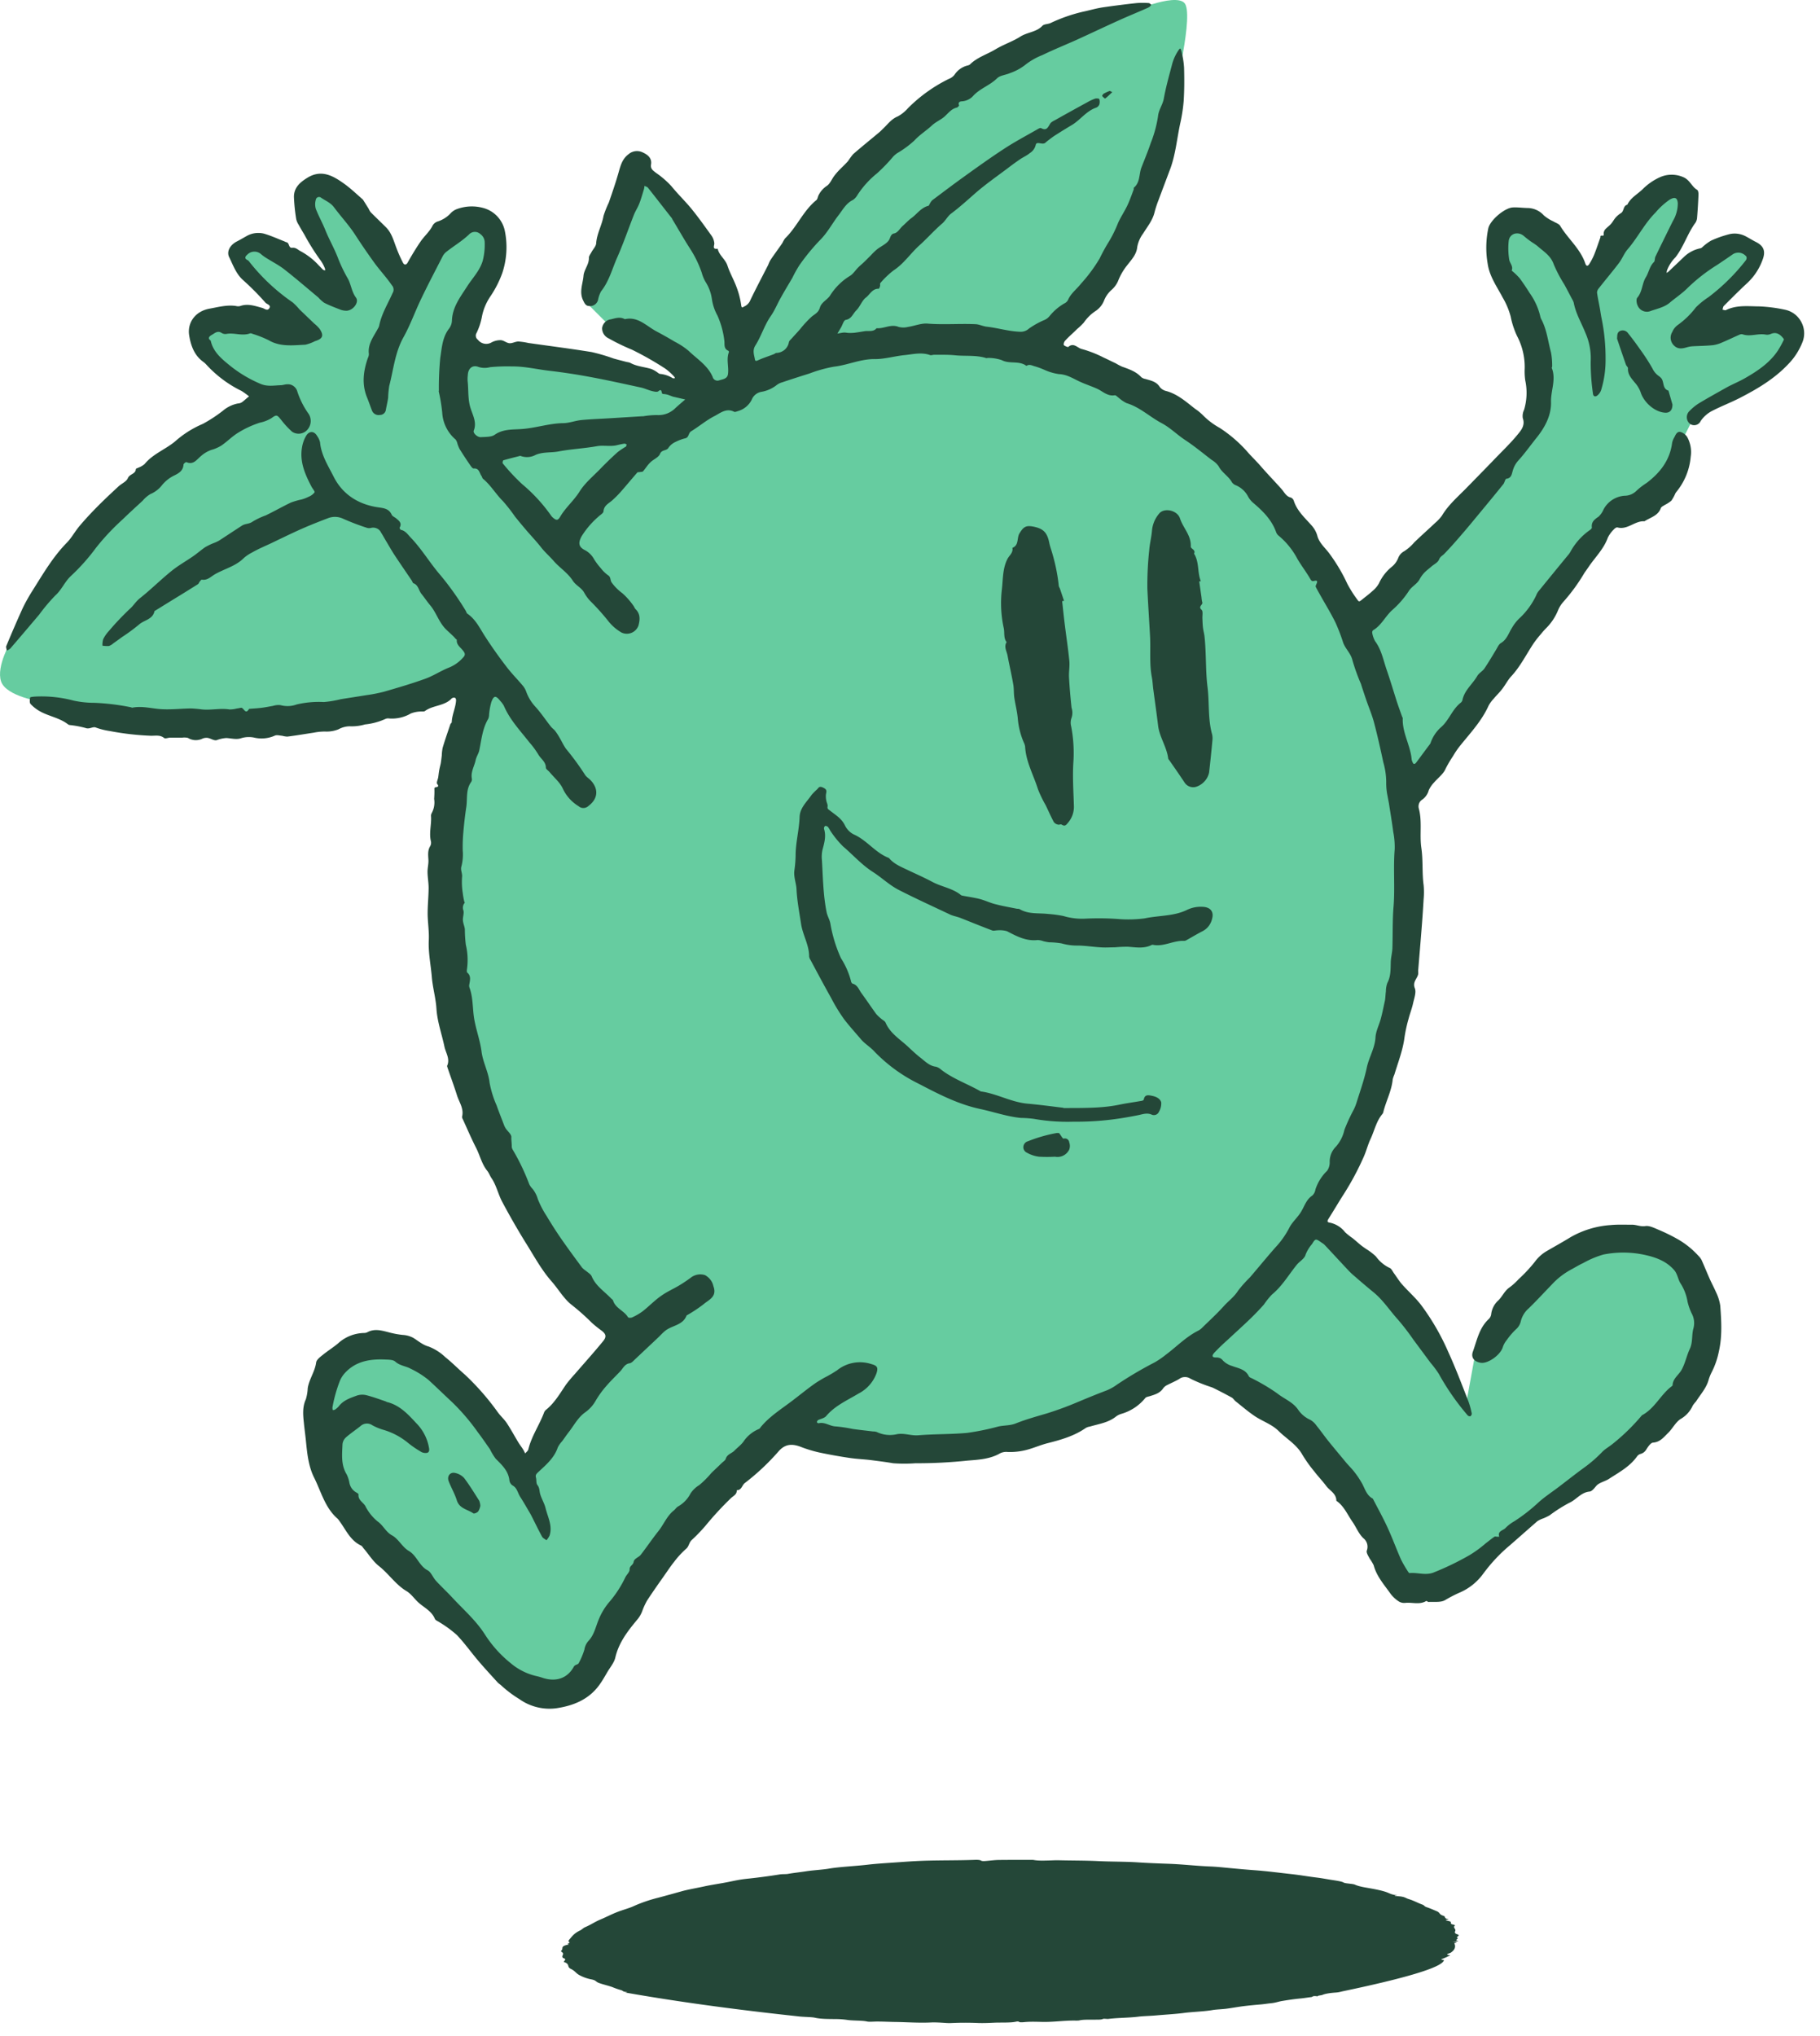 <svg xmlns="http://www.w3.org/2000/svg" width="93" height="104" fill="none"><path fill="#66CCA0" d="m56.348 19.171-5.995-1.824h3.388l3.128-3.388 3.127-9.122s1.043-4.17.521-4.691c-.52-.521-2.866.521-2.866.521l-2.867.782-6.516 3.388-8.079 8.34-2.085 3.649-.782-1.303-2.867-5.473-2.085-1.043-2.345 6.516 1.303 1.303 5.212 3.388-7.558-1.824-5.473-.782 1.825-5.213-.782-1.303-1.825.521-1.824 2.346-1.303-1.043-2.085-2.866-1.564-.261-.521.782 1.824 3.388-.521.521-3.649-2.085-.782.521 2.607 3.389h-4.692L11 18.39l2.606 1.824-8.86 6.776-4.17 5.734s-.782 1.303-.522 2.085c.26.781 2.085 1.042 2.085 1.042L11 36.894l10.165-1.043 3.388-1.042-1.043 4.43-.782 9.643 2.346 8.6L28.2 64.26l3.65 4.17-5.213 6.516-3.128-4.17-3.91-2.085-2.605.52-.782 2.346.782 4.431 4.43 4.691 5.734 5.734h2.606l1.303-3.388 4.691-5.734 4.17-4.43 8.08 1.303 8.079-2.085 4.691-2.867 4.43 2.867 3.65 3.388 1.824 4.17 1.824 1.564 2.346-1.304 9.382-6.776 2.867-4.691-.26-3.649-3.128-1.303-3.91.521-4.43 5.213-.521 2.867-3.388-5.995-4.43-3.909 1.042-2.085 2.866-7.297.782-5.213v-6.776l7.037-9.643 3.649-4.691 2.606-1.564 1.042-2.606.522-1.043 4.952-3.388v-1.303H87.1l1.564-1.824 1.042-1.564-.521-.782-1.824.782-2.346 1.564-.521-.782 1.824-3.388-.782-1.043-2.085 1.564-2.085 3.127h-.782l-.781-1.824-1.825-.782h-1.303v1.564l1.043 2.346 1.042 3.648-.782 3.128-4.691 5.473-3.127 3.388h-1.303l-1.304-2.085-3.648-4.17L61.82 22.3l-5.473-3.128z"/><path fill="#244738" d="M22.426 19.948a15.81 15.81 0 0 1 .071-1.668c.08-.506.106-1.042.44-1.48a.733.733 0 0 0 .156-.412c.021-.698.424-1.206.778-1.758.273-.428.642-.794.794-1.303.08-.31.115-.632.102-.955a.52.52 0 0 0-.22-.412.407.407 0 0 0-.459-.072.468.468 0 0 0-.133.1c-.357.34-.788.589-1.17.896a.703.703 0 0 0-.176.23c-.37.722-.748 1.438-1.098 2.173-.31.645-.549 1.328-.9 1.954-.43.778-.505 1.644-.722 2.478-.03.198-.05.403-.056.605-.028.204-.08.409-.114.604a.305.305 0 0 1-.304.27.365.365 0 0 1-.4-.205c-.09-.232-.171-.47-.264-.7-.273-.676-.183-1.34.046-2.004a.466.466 0 0 0 .053-.204c-.068-.509.239-.884.456-1.29a.581.581 0 0 0 .071-.162c.118-.598.444-1.116.686-1.665a.319.319 0 0 0 .046-.205.323.323 0 0 0-.087-.192c-.279-.41-.617-.763-.905-1.163a33.22 33.22 0 0 1-.962-1.405c-.306-.477-.731-.936-1.085-1.41-.174-.237-.434-.336-.66-.49a.165.165 0 0 0-.168-.028.168.168 0 0 0-.105.133.825.825 0 0 0 0 .458c.142.37.335.71.483 1.077.205.514.487.986.68 1.516.136.335.294.664.477.977.168.31.19.67.413.968.176.241-.15.666-.49.67a.893.893 0 0 1-.348-.072c-.27-.105-.54-.205-.797-.341a1.952 1.952 0 0 1-.288-.264c-.577-.48-1.147-.973-1.743-1.439-.307-.238-.66-.409-.99-.626-.07-.046-.139-.1-.204-.155a.498.498 0 0 0-.338-.121.496.496 0 0 0-.335.133c-.108.093-.204.205 0 .304a.297.297 0 0 1 .093.093c.63.797 1.374 1.492 2.211 2.066.121.108.236.226.341.353l.757.726c.102.08.199.177.28.279.22.338.151.496-.24.617-.158.08-.322.143-.496.183-.636.028-1.277.121-1.876-.23a5.524 5.524 0 0 0-.822-.325.201.201 0 0 0-.127-.025c-.394.149-.794-.04-1.19.025a.364.364 0 0 1-.255-.04c-.214-.15-.366.015-.521.099-.08.046-.239.158-.047.282.121.574.552.93.968 1.268a6.522 6.522 0 0 0 1.579.946c.35.15.679.081 1.026.069.118 0 .233-.05.35-.047a.48.48 0 0 1 .31.09c.09.065.159.158.19.264.133.415.332.809.589 1.166a.675.675 0 0 1-.118.85.597.597 0 0 1-.735.052 4.489 4.489 0 0 1-.558-.605c-.205-.254-.23-.282-.487-.093a1.814 1.814 0 0 1-.598.236 5.016 5.016 0 0 0-1.104.509c-.31.186-.568.459-.869.663a1.98 1.98 0 0 1-.52.224 1.625 1.625 0 0 0-.522.313c-.204.167-.384.468-.741.307-.028-.013-.146.08-.149.127-.015.32-.26.453-.484.561a1.852 1.852 0 0 0-.614.49 1.485 1.485 0 0 1-.589.453 1.508 1.508 0 0 0-.394.335c-.347.32-.694.636-1.026.958-.493.447-.95.93-1.362 1.451-.381.518-.81 1-1.277 1.436-.323.295-.475.71-.804 1.002-.294.304-.57.63-.821.974-.49.58-.983 1.16-1.48 1.737a.627.627 0 0 1-.176.102c-.013-.078-.053-.168-.028-.23a68.79 68.79 0 0 1 .821-1.898c.159-.335.342-.657.54-.967.53-.84 1.027-1.697 1.734-2.416.245-.251.412-.57.638-.84.273-.326.562-.636.86-.94.365-.372.75-.732 1.135-1.089.158-.148.409-.248.483-.424.09-.224.397-.205.41-.466 0-.03.096-.052.145-.08a.975.975 0 0 0 .301-.177c.45-.549 1.145-.775 1.644-1.231.4-.341.85-.617 1.333-.822a7.27 7.27 0 0 0 1.042-.685 1.67 1.67 0 0 1 .75-.357.4.4 0 0 0 .206-.065c.127-.09.241-.205.362-.298a3.71 3.71 0 0 0-.387-.279 6.002 6.002 0 0 1-1.783-1.33 1.05 1.05 0 0 0-.162-.15c-.471-.334-.648-.855-.728-1.367-.097-.626.3-1.222 1.042-1.355.446-.08.89-.205 1.352-.136a.441.441 0 0 0 .22 0c.39-.137.757 0 1.126.099.114.034.257.173.356.015.103-.158-.118-.204-.192-.279a13.626 13.626 0 0 0-1.113-1.126c-.388-.328-.537-.781-.745-1.203-.142-.288.04-.614.375-.794.171-.086.332-.183.5-.276.27-.161.595-.207.9-.133.359.105.706.263 1.057.4a.405.405 0 0 0 .083.037c.174.019.106.31.301.286.196-.025.292.105.431.173.35.19.664.431.93.726.072.071.143.149.218.22a.37.37 0 0 0 .102.04.205.205 0 0 0 0-.087 1.803 1.803 0 0 0-.264-.477 11.694 11.694 0 0 1-.787-1.26 17.817 17.817 0 0 1-.304-.523.84.84 0 0 1-.118-.283 9.27 9.27 0 0 1-.115-1.131c0-.469.304-.738.676-.968.714-.447 1.306-.12 1.877.288.344.245.65.54.973.822l.289.46c.028.064.065.13.108.185.258.26.521.509.779.766.307.307.4.72.552 1.104.093.245.201.484.322.717.053.099.152.127.233-.013.204-.366.428-.735.666-1.085.196-.282.469-.509.618-.822a.473.473 0 0 1 .282-.205 1.56 1.56 0 0 0 .651-.43.816.816 0 0 1 .292-.19 2.198 2.198 0 0 1 1.34-.065 1.533 1.533 0 0 1 1.119 1.179c.146.716.1 1.454-.13 2.149-.15.415-.35.809-.596 1.175-.22.32-.375.68-.446 1.06a3.27 3.27 0 0 1-.276.832.253.253 0 0 0-.031.183.25.25 0 0 0 .102.158.536.536 0 0 0 .698.136.96.96 0 0 1 .459-.114c.158 0 .3.142.452.155.152.012.304-.087.46-.087.176.012.35.04.52.077 1.073.152 2.15.289 3.22.462a9.54 9.54 0 0 1 1.125.33c.227.064.453.12.676.179a.761.761 0 0 1 .17.04c.336.19.723.205 1.083.317.093.037.18.086.264.142.062.037.117.1.183.109.23.021.45.096.645.217.025.018.077 0 .118 0a.322.322 0 0 0-.044-.078 2.985 2.985 0 0 0-.453-.409 16.251 16.251 0 0 0-1.708-.97c-.41-.168-.804-.36-1.188-.577a.563.563 0 0 1-.332-.527.517.517 0 0 1 .44-.444c.22-.05.453-.14.686-.025.012 0 .03.022.04.015.667-.145 1.085.342 1.591.615.32.17.636.347.946.533.254.13.496.285.716.471.438.422.983.75 1.231 1.337a.246.246 0 0 0 .134.161.24.24 0 0 0 .105.025.315.315 0 0 0 .106-.019c.18-.055.4-.077.434-.307.056-.372-.096-.76.05-1.132 0-.015 0-.027-.007-.04a.084.084 0 0 0-.025-.03c-.25-.106-.176-.342-.204-.531a4.435 4.435 0 0 0-.348-1.262 2.485 2.485 0 0 1-.282-.822 2.213 2.213 0 0 0-.344-.927 2.14 2.14 0 0 1-.18-.447 5.45 5.45 0 0 0-.586-1.21c-.323-.502-.617-1.026-.924-1.531 0-.013 0-.032-.016-.04-.412-.522-.812-1.043-1.222-1.558-.04-.046-.117-.065-.176-.096a1.346 1.346 0 0 1-.025.162c-.078.25-.146.502-.242.747-.078.205-.205.388-.28.586-.284.723-.536 1.46-.849 2.168-.257.58-.412 1.21-.822 1.724-.077.143-.13.295-.158.453a.429.429 0 0 1-.167.23.409.409 0 0 1-.273.07c-.186 0-.242-.13-.323-.294-.204-.431-.015-.831.022-1.243.025-.326.288-.58.276-.928 0-.09.078-.189.127-.279.08-.155.236-.304.245-.462.034-.493.292-.918.375-1.396.072-.232.165-.462.27-.682.174-.505.35-1.01.496-1.526.103-.356.186-.704.512-.945a.662.662 0 0 1 .698-.105c.26.114.508.288.453.629-.04.235.124.322.25.425.29.198.556.428.792.685.322.397.697.757 1.026 1.157.36.443.692.911 1.027 1.377a.81.81 0 0 1 .136.362c.019.134-.133.338.174.298.071.338.39.53.499.86.12.374.326.722.462 1.094.115.298.195.608.239.924.022.19.096.1.152.074a.6.6 0 0 0 .322-.338c.289-.601.602-1.19.906-1.786.03-.08.065-.158.105-.232.109-.168.23-.332.345-.497.093-.13.189-.26.279-.397.037-.08.08-.155.13-.226.614-.592.93-1.414 1.6-1.957.065-.05.071-.164.112-.245.096-.198.245-.366.428-.487.167-.111.25-.344.381-.514.078-.103.161-.199.248-.289.15-.155.31-.3.453-.462.08-.12.164-.239.257-.35.438-.382.89-.745 1.334-1.117.09-.077.17-.161.254-.242.205-.204.394-.452.695-.573.195-.106.369-.245.515-.413a7.796 7.796 0 0 1 2.096-1.504.649.649 0 0 0 .285-.205c.155-.238.391-.409.667-.477a.344.344 0 0 0 .121-.05c.366-.366.868-.515 1.3-.772.43-.26.88-.4 1.283-.657.357-.227.822-.227 1.123-.55.087-.092.273-.08.412-.139A8.27 8.27 0 0 1 55.32.603c.341-.071.676-.173 1.027-.226a47.268 47.268 0 0 1 1.733-.22 4.1 4.1 0 0 1 .617 0c.047 0 .087.052.134.08a.494.494 0 0 1-.078.103.747.747 0 0 1-.155.083c-.465.205-.937.397-1.399.605-.728.329-1.451.673-2.18 1.005-.583.263-1.178.5-1.755.781a3.433 3.433 0 0 0-.906.524 2.66 2.66 0 0 1-.734.391c-.224.103-.515.115-.674.27-.356.354-.846.509-1.193.868a.86.86 0 0 1-.618.31c-.077 0-.204.053-.13.205 0 .019-.068.1-.111.112-.277.062-.428.273-.618.446-.186.174-.459.28-.663.472-.286.266-.617.465-.896.769a5.052 5.052 0 0 1-.872.642c-.074.05-.143.108-.205.173-.254.304-.53.587-.821.853-.391.313-.73.686-1.005 1.107a.73.73 0 0 1-.236.26c-.347.168-.508.488-.729.773-.331.428-.577.915-.977 1.303-.372.39-.716.812-1.026 1.255a5.987 5.987 0 0 0-.36.646c-.204.347-.412.688-.605 1.039-.17.3-.3.632-.499.914-.329.472-.484 1.027-.788 1.504-.16.258-.062.481-.021.717.015.09.071.077.161.037.26-.121.54-.205.81-.313.04-.016.077-.056.117-.06a.694.694 0 0 0 .425-.16.66.66 0 0 0 .223-.394c.02-.078.1-.137.159-.205.136-.152.276-.3.409-.453.183-.232.388-.453.605-.651.173-.136.338-.205.412-.459.071-.254.35-.381.506-.592a3.12 3.12 0 0 1 1.008-1.011c.18-.1.3-.307.455-.456.112-.112.233-.205.345-.32l.304-.303c.096-.106.198-.205.307-.295.195-.152.446-.254.589-.447.09-.117.08-.32.276-.36.198-.04.294-.26.443-.387.146-.127.273-.27.425-.385.292-.204.5-.54.878-.638.037 0 .053-.078.084-.118a.639.639 0 0 1 .12-.168c.522-.39 1.043-.787 1.576-1.169.688-.496 1.377-.99 2.087-1.454.533-.35 1.1-.652 1.66-.971.074-.043.188-.118.238-.09.273.149.344-.028.459-.22.059-.102.204-.158.316-.223.524-.295 1.052-.587 1.582-.875a2.43 2.43 0 0 1 .397-.186c.068-.022.204-.012.22.022a.474.474 0 0 1 0 .279.305.305 0 0 1-.062.093.324.324 0 0 1-.093.062c-.502.17-.803.617-1.231.88-.298.177-.593.36-.884.546a3.648 3.648 0 0 0-.282.205 2.265 2.265 0 0 0-.205.164c-.152.134-.45-.105-.493.115a.66.66 0 0 1-.295.41c-.142.12-.325.204-.48.303a14.6 14.6 0 0 0-.667.484c-.55.413-1.12.81-1.644 1.266-.41.36-.81.725-1.247 1.05-.16.122-.27.345-.446.5-.413.354-.77.763-1.172 1.123-.453.41-.782.924-1.303 1.265-.251.192-.48.412-.685.654-.028.028 0 .106-.016.159-.015.05-.046.133-.068.13-.325-.01-.447.291-.648.446-.205.152-.3.462-.493.655-.192.192-.242.437-.543.49-.102.018-.164.257-.242.39-.062.103-.12.205-.183.31.115-.018.23-.046.345-.055.08 0 .16.022.244.022.097.003.193 0 .289-.01.174-.022.344-.053.518-.08.205-.032.443.05.605-.152.378.034.731-.227 1.128-.066.159.04.323.04.478 0 .344-.05.695-.204 1.026-.167.822.062 1.626-.01 2.435.028.183.01.366.105.555.127.586.065 1.154.248 1.75.26a.623.623 0 0 0 .42-.167c.252-.177.522-.326.804-.443a.71.71 0 0 0 .245-.193 2.7 2.7 0 0 1 .754-.645.397.397 0 0 0 .189-.18c.142-.335.437-.542.654-.821a7.95 7.95 0 0 0 .958-1.29 9.28 9.28 0 0 1 .484-.881c.18-.301.332-.614.46-.94.136-.304.328-.586.474-.89.124-.264.22-.543.325-.822.01-.025 0-.071 0-.083.335-.267.264-.689.391-1.027.164-.422.338-.837.48-1.262a6.19 6.19 0 0 0 .37-1.352c.03-.344.239-.593.297-.915.106-.59.27-1.166.422-1.746.065-.248.17-.484.31-.695.096-.149.127-.155.162 0 .077.282.124.574.142.866.016.57.016 1.138-.021 1.705a8.277 8.277 0 0 1-.183 1.17c-.159.747-.227 1.513-.484 2.238-.205.55-.413 1.095-.617 1.644-.081.205-.15.415-.205.63-.1.409-.366.731-.58 1.076a1.641 1.641 0 0 0-.304.697c-.037.385-.3.649-.518.934a3.027 3.027 0 0 0-.459.794c-.08.189-.208.353-.366.487a1.42 1.42 0 0 0-.347.505 1.16 1.16 0 0 1-.468.565c-.227.155-.419.35-.574.576a3.63 3.63 0 0 1-.341.326c-.205.205-.425.39-.617.602-.047.05-.087.183-.056.22.03.037.205.118.226.09.276-.245.478.068.698.111a5.81 5.81 0 0 1 1.095.428c.205.093.422.205.632.301.1.062.205.115.31.165.36.13.726.248.996.545a.45.45 0 0 0 .205.087c.273.084.561.127.738.413a.586.586 0 0 0 .328.204c.587.158 1.027.562 1.48.912.136.09.26.192.378.307.258.264.552.487.878.667a6.914 6.914 0 0 1 1.423 1.231c.205.236.444.462.651.7.354.41.73.795 1.086 1.195.142.161.23.378.474.43a.357.357 0 0 1 .09.063.286.286 0 0 1 .056.093c.165.524.561.871.906 1.262.136.149.238.326.294.518.1.397.41.63.633.94.35.477.654.986.902 1.525.155.295.335.577.537.844.065.102.124.037.177 0 .204-.164.412-.32.604-.496.121-.103.224-.227.301-.366.149-.326.37-.611.645-.837.161-.128.282-.295.35-.487a.665.665 0 0 1 .295-.317c.192-.124.366-.276.515-.453.357-.344.726-.672 1.085-1.01.125-.106.233-.224.33-.357.331-.555.821-.97 1.264-1.424.515-.527 1.03-1.05 1.539-1.581.356-.366.725-.723 1.048-1.117.192-.232.412-.483.279-.855a.718.718 0 0 1 .065-.425 3.029 3.029 0 0 0 .062-1.498c-.03-.205-.04-.413-.03-.617a3.398 3.398 0 0 0-.392-1.66 4.302 4.302 0 0 1-.325-.995 3.918 3.918 0 0 0-.413-.977c-.291-.552-.666-1.067-.76-1.709a4.824 4.824 0 0 1 .032-1.826c.102-.413.821-1.027 1.243-1.058.248-.015.496.022.747.028a1.134 1.134 0 0 1 .847.378c.143.121.304.224.475.301.124.078.294.124.36.233.396.66 1.026 1.163 1.283 1.92.053.164.14.136.205.027a3.05 3.05 0 0 0 .26-.505c.112-.28.205-.568.307-.853v-.04c0-.115.205.03.165-.133a.36.36 0 0 1 .124-.28c.08-.083.18-.151.257-.242.078-.086.146-.22.233-.319a1.23 1.23 0 0 1 .266-.223c.174-.103.106-.379.33-.431.167-.36.523-.537.787-.797.245-.245.533-.447.846-.593.19-.09.394-.14.602-.142a1.46 1.46 0 0 1 .608.115c.357.142.44.49.726.657.052.031.071.161.068.245-.016.394-.04.788-.072 1.178a.546.546 0 0 1-.08.252c-.41.552-.602 1.23-1.027 1.774a1.86 1.86 0 0 0-.434.675c-.01.04-.012.081-.015.118a.512.512 0 0 0 .099-.068c.257-.245.515-.487.77-.732.235-.232.532-.39.855-.456a.228.228 0 0 0 .102-.059 2.47 2.47 0 0 1 .447-.334c.304-.14.62-.248.946-.332.291-.065.598-.016.859.133.167.087.329.192.5.276.396.205.486.478.325.902a3.04 3.04 0 0 1-.785 1.191c-.412.379-.8.773-1.194 1.166-.043.044-.046.124-.068.19.056.009.13.046.174.024.555-.273 1.138-.192 1.727-.189.44.022.88.078 1.312.174a1.218 1.218 0 0 1 .812.623 1.214 1.214 0 0 1 .063 1.021c-.165.421-.41.806-.726 1.128-.71.754-1.576 1.266-2.478 1.73-.453.233-.928.413-1.383.646-.248.12-.462.304-.617.533a.34.34 0 0 1-.1.13.365.365 0 0 1-.462.003.439.439 0 0 1-.037-.617c.152-.16.32-.303.509-.421.474-.286.958-.552 1.438-.822.304-.164.63-.295.928-.468.639-.366 1.25-.776 1.668-1.402a5.26 5.26 0 0 0 .31-.565c0-.015-.028-.061-.05-.083-.16-.193-.347-.317-.616-.205a.457.457 0 0 1-.258.037c-.41-.08-.803.127-1.203-.021a.293.293 0 0 0-.168.034c-.294.13-.583.27-.877.393a1.702 1.702 0 0 1-.465.134c-.348.034-.698.037-1.045.056a1.41 1.41 0 0 0-.28.052c-.232.069-.458.106-.654-.09a.551.551 0 0 1-.09-.692.832.832 0 0 1 .264-.346c.36-.255.676-.562.942-.912.199-.199.416-.375.652-.527a10.275 10.275 0 0 0 1.9-1.877.213.213 0 0 0 .032-.186.545.545 0 0 0-.323-.198.527.527 0 0 0-.372.074 38.26 38.26 0 0 1-.822.558 8.944 8.944 0 0 0-1.485 1.16c-.276.28-.617.503-.921.76-.254.217-.617.301-.952.413a.53.53 0 0 1-.196.046.535.535 0 0 1-.198-.034.515.515 0 0 1-.285-.27c-.06-.111-.09-.332-.025-.412.266-.307.239-.723.44-1.048.152-.245.186-.556.41-.773.058-.055.037-.189.077-.276.291-.604.59-1.21.887-1.81.167-.277.257-.596.257-.919-.021-.291-.152-.335-.412-.186a3.67 3.67 0 0 0-.726.66c-.564.565-.912 1.285-1.426 1.88-.177.205-.276.48-.444.701-.332.437-.688.856-1.026 1.287a.362.362 0 0 0-.093.22c.037.273.099.543.148.822.025.143.044.285.072.431.152.716.223 1.445.217 2.177a5.208 5.208 0 0 1-.23 1.56.62.62 0 0 1-.167.248c-.118.109-.233.078-.248-.08a10.797 10.797 0 0 1-.115-1.644c.025-.5-.068-.996-.27-1.455-.204-.511-.496-.992-.598-1.547a.938.938 0 0 0-.093-.196c-.13-.245-.255-.49-.388-.731a7.032 7.032 0 0 1-.54-1.027c-.154-.453-.53-.663-.846-.946a3.549 3.549 0 0 0-.251-.173 4.378 4.378 0 0 1-.413-.314c-.294-.27-.735-.158-.79.23a3.63 3.63 0 0 0 .024.955c.028.19.22.344.127.567a3.49 3.49 0 0 1 .406.388c.18.245.348.496.512.757.264.369.453.788.552 1.231a.521.521 0 0 0 .05.121c.276.524.335 1.113.487 1.675.046.238.065.48.062.722 0 .028-.028.062-.019.084.23.58-.052 1.15-.04 1.73.019.689-.307 1.294-.738 1.833-.313.388-.599.797-.933 1.163-.134.149-.23.326-.283.518-.05.155-.062.385-.325.412-.066.01-.093.205-.162.283-.421.524-.85 1.042-1.277 1.557-.264.319-.528.641-.8.955-.304.356-.614.71-.937 1.042-.093.096-.205.136-.267.291-.062.155-.248.236-.381.35-.133.115-.254.205-.366.317-.096.102-.18.217-.245.341-.133.248-.4.36-.552.599-.23.353-.506.672-.822.952-.372.32-.57.803-1.01 1.057a.203.203 0 0 0-.035.068.164.164 0 0 0 0 .078c.025.143.074.282.146.41.329.446.421.982.598 1.488.174.505.329 1.026.493 1.541.09.28.19.552.286.822.009.028.034.056.034.08-.034.745.397 1.393.456 2.119a.505.505 0 0 0 .043.124c.044.133.121.111.186.028.23-.304.453-.614.682-.915a.622.622 0 0 0 .05-.075 1.89 1.89 0 0 1 .543-.822c.41-.356.567-.914 1.008-1.252a.253.253 0 0 0 .087-.152c.108-.493.517-.797.756-1.216.087-.146.267-.236.363-.378.205-.304.388-.614.583-.937.077-.12.14-.288.254-.357.307-.18.394-.499.565-.772.102-.176.223-.338.369-.48a3.85 3.85 0 0 0 .877-1.194.773.773 0 0 1 .106-.193c.5-.614 1.002-1.23 1.5-1.835.06-.066.112-.14.153-.218.242-.434.58-.806.986-1.088.043-.031.102-.087.096-.127-.037-.286.136-.413.344-.555.106-.103.193-.224.248-.357a1.318 1.318 0 0 1 1.08-.71.861.861 0 0 0 .614-.26c.16-.15.335-.28.518-.398.685-.52 1.187-1.16 1.299-2.053a.928.928 0 0 1 .118-.285c.065-.136.14-.3.31-.263a.63.63 0 0 1 .338.254c.17.307.236.66.183 1.008a3.269 3.269 0 0 1-.735 1.802c-.019.024-.034.05-.05.074a2.058 2.058 0 0 1-.204.372 1.645 1.645 0 0 1-.332.217c-.072.047-.177.093-.205.161-.142.4-.54.478-.837.676-.49-.037-.862.453-1.38.314-.05-.016-.137.046-.18.096a1.55 1.55 0 0 0-.313.425c-.205.58-.655 1.008-.99 1.507-.065.096-.133.192-.204.291a9.346 9.346 0 0 1-1.098 1.504 1.496 1.496 0 0 0-.26.431c-.137.326-.332.62-.58.872a4.026 4.026 0 0 0-.286.32 5.772 5.772 0 0 0-.35.44c-.388.573-.692 1.21-1.172 1.724-.168.183-.283.412-.438.617-.152.205-.307.344-.456.524a1.666 1.666 0 0 0-.26.357c-.338.75-.89 1.349-1.399 1.975a4.353 4.353 0 0 0-.412.59c-.14.21-.27.427-.385.654-.111.27-.387.465-.586.7a1.444 1.444 0 0 0-.273.395.856.856 0 0 1-.34.486.406.406 0 0 0-.162.211.426.426 0 0 0 0 .264c.167.651.028 1.321.12 1.972.097.652.032 1.287.119 1.923.021.236.021.471 0 .707a70.41 70.41 0 0 1-.112 1.613c-.053.685-.112 1.367-.168 2.056a.812.812 0 0 1 0 .173c-.052.233-.294.388-.17.714.084.204-.034.518-.09.772-.056.257-.164.533-.233.8a7.43 7.43 0 0 0-.204.937c-.084.657-.326 1.265-.515 1.894a1.47 1.47 0 0 0-.087.248c-.056.58-.332 1.095-.474 1.644a.274.274 0 0 1-.047.121c-.322.375-.412.862-.617 1.293-.13.28-.205.58-.326.862a14.283 14.283 0 0 1-1.122 2.078c-.233.372-.456.75-.692 1.123-.074.114-.084.186.072.204.303.066.58.236.769.484.117.109.245.211.378.301.146.118.285.245.431.363.09.074.19.14.285.205.174.108.338.232.487.375.18.251.422.453.698.583.093.034.149.174.22.27.137.189.26.39.41.564.319.36.688.682.983 1.067a12.08 12.08 0 0 1 1.38 2.385c.375.822.697 1.671 1.026 2.515.078.207.133.418.177.636a.18.18 0 0 1-.019.08.153.153 0 0 1-.056.062c-.024 0-.052 0-.077-.01a.158.158 0 0 1-.065-.046 12.589 12.589 0 0 1-1.467-2.112 5.033 5.033 0 0 0-.422-.564l-.865-1.166a12.698 12.698 0 0 0-.788-1.027c-.421-.462-.763-1.001-1.253-1.404a40.028 40.028 0 0 1-.97-.822 3.399 3.399 0 0 1-.292-.27c-.422-.447-.837-.902-1.259-1.349a1.046 1.046 0 0 0-.133-.096c-.304-.214-.32-.226-.496.068a1.87 1.87 0 0 0-.33.543c-.049.205-.3.332-.449.515-.412.508-.747 1.094-1.268 1.52a3.905 3.905 0 0 0-.413.514 13.27 13.27 0 0 1-.697.726c-.379.366-.77.716-1.154 1.076a10.3 10.3 0 0 0-.667.642c-.164.176-.133.266.096.257.065 0 .13.013.19.04a.405.405 0 0 1 .145.124c.134.13.292.224.468.273.317.121.677.162.85.524.031.066.143.093.22.137.428.217.84.462 1.232.738.35.28.79.434 1.06.822.155.232.372.415.63.53a.99.99 0 0 1 .316.295c.205.25.388.514.586.763.301.375.614.744.915 1.11.14.167.3.32.431.49.152.192.289.4.41.617.133.257.216.546.477.716.022.016.056.025.065.047.248.48.512.955.735 1.439.251.543.456 1.107.698 1.656.112.223.239.437.375.642.016.025.047.056.062.052.403-.037.794.125 1.203-.018a14.448 14.448 0 0 0 1.849-.89c.3-.18.58-.385.843-.614.15-.112.292-.233.444-.335.034-.025.099 0 .148 0h.097c-.103-.295.204-.316.32-.447a2.03 2.03 0 0 1 .452-.344 8.912 8.912 0 0 0 1.253-.98c.304-.27.648-.496.977-.744.443-.335.877-.682 1.327-1.008.332-.239.645-.509.927-.803.155-.162.379-.282.565-.438.53-.424 1.014-.899 1.451-1.417a.099.099 0 0 1 .031-.03c.63-.336.927-1.012 1.464-1.44.034-.025.087-.059.09-.09.015-.34.31-.518.459-.781.189-.341.26-.732.421-1.073.162-.344.087-.713.187-1.055.068-.26.034-.533-.097-.769a3 3 0 0 1-.204-.58 2.478 2.478 0 0 0-.35-.927c-.14-.204-.156-.49-.339-.7-.412-.469-.964-.658-1.538-.78a5.166 5.166 0 0 0-2.08-.008c-.358.105-.702.25-1.027.434-.205.093-.382.204-.577.31-.39.205-.741.474-1.04.803-.387.397-.762.81-1.159 1.194a1.28 1.28 0 0 0-.41.658.768.768 0 0 1-.204.378 3.585 3.585 0 0 0-.515.589c-.09.109-.161.233-.204.37-.13.408-.763.843-1.114.793-.353-.05-.524-.276-.412-.574.204-.57.32-1.194.79-1.643a.42.42 0 0 0 .143-.258c.031-.279.165-.536.376-.722.204-.205.313-.487.567-.658.164-.12.316-.26.453-.41.3-.275.58-.573.834-.892.164-.227.375-.416.617-.555.413-.24.822-.466 1.216-.708.63-.36 1.333-.57 2.053-.617.356-.034.722-.015 1.082-.018.227 0 .428.108.68.071.204-.034.455.096.67.186.31.13.613.276.908.44.428.233.812.537 1.138.897a.89.89 0 0 1 .155.204c.149.332.285.67.434 1.005.093.205.205.413.3.63.11.223.187.462.224.71.056.775.106 1.55-.071 2.329a4.08 4.08 0 0 1-.372 1.073c-.065.127-.118.26-.158.4-.118.41-.41.726-.636 1.082a2.076 2.076 0 0 0-.165.205c-.13.295-.35.537-.63.698-.257.167-.408.493-.641.716-.23.223-.4.456-.757.487-.12 0-.257.205-.34.335a.555.555 0 0 1-.122.149.5.5 0 0 1-.17.09.347.347 0 0 0-.177.111c-.363.525-.915.822-1.43 1.154-.204.143-.505.19-.663.366-.106.124-.22.282-.345.295-.44.04-.673.412-1.038.576a7.49 7.49 0 0 0-1.002.636 2.969 2.969 0 0 1-.317.155 1.338 1.338 0 0 0-.316.15c-.471.411-.933.82-1.402 1.23-.514.428-.97.918-1.367 1.458a2.904 2.904 0 0 1-1.247.977 7.4 7.4 0 0 0-.695.363c-.223.133-.558.077-.846.096-.037 0-.096-.062-.118-.05-.341.205-.713.059-1.067.096a.524.524 0 0 1-.325-.068 1.66 1.66 0 0 1-.422-.385c-.329-.468-.72-.896-.872-1.47a2.334 2.334 0 0 0-.204-.338c-.066-.133-.186-.303-.146-.412a.555.555 0 0 0-.183-.636c-.248-.245-.36-.561-.552-.834-.258-.37-.431-.806-.822-1.073 0-.375-.335-.512-.518-.757-.183-.248-.412-.484-.601-.732a6.967 6.967 0 0 1-.614-.859c-.295-.53-.822-.822-1.232-1.23-.328-.326-.821-.488-1.21-.751-.337-.227-.647-.496-.967-.748-.077-.062-.133-.164-.217-.204a22.64 22.64 0 0 0-.93-.484c-.065-.031-.136-.05-.205-.075a7.747 7.747 0 0 1-.967-.4.486.486 0 0 0-.286-.08.454.454 0 0 0-.279.096c-.204.12-.41.205-.614.31a.55.55 0 0 0-.204.161c-.168.26-.435.329-.701.413-.078.021-.177.037-.22.093a2.448 2.448 0 0 1-1.22.806.867.867 0 0 0-.29.149c-.392.307-.87.366-1.322.502a.592.592 0 0 0-.205.069c-.589.412-1.265.604-1.95.778-.31.078-.614.205-.918.298a3.355 3.355 0 0 1-1.123.152.72.72 0 0 0-.378.062c-.518.303-1.098.332-1.669.378-.886.093-1.78.14-2.67.136a7.706 7.706 0 0 1-1.135 0c-.375-.065-.753-.111-1.132-.16-.378-.047-.731-.057-1.094-.112a24.87 24.87 0 0 1-1.573-.283 6.657 6.657 0 0 1-.945-.291c-.469-.174-.804-.115-1.114.239a11.834 11.834 0 0 1-1.724 1.618c-.146.112-.161.37-.412.366.015.22-.177.289-.301.41a16.52 16.52 0 0 0-1.303 1.414c-.217.251-.446.49-.691.716-.15.134-.14.326-.292.453a4.635 4.635 0 0 0-.614.667c-.183.23-.344.474-.512.713-.291.413-.58.822-.862 1.253a3.37 3.37 0 0 0-.257.558 1.486 1.486 0 0 1-.26.437c-.484.58-.937 1.166-1.114 1.932-.062.267-.27.503-.412.748-.143.245-.261.453-.413.66-.543.742-1.333 1.052-2.195 1.179a2.657 2.657 0 0 1-1.883-.469 5.896 5.896 0 0 1-.909-.682c-.062-.062-.142-.105-.204-.173-.332-.366-.67-.73-.99-1.107-.369-.435-.7-.903-1.091-1.312a5.915 5.915 0 0 0-.878-.645c-.084-.06-.204-.097-.242-.174-.161-.397-.533-.57-.822-.822-.217-.192-.387-.456-.63-.602-.557-.331-.905-.883-1.407-1.277-.304-.239-.518-.593-.772-.89-.05-.056-.087-.134-.149-.162-.543-.257-.763-.79-1.085-1.23a.932.932 0 0 0-.109-.14c-.645-.558-.84-1.383-1.2-2.1-.28-.558-.35-1.197-.413-1.823-.03-.32-.077-.639-.108-.958-.044-.413-.084-.822.1-1.22a2.32 2.32 0 0 0 .095-.56c.068-.463.37-.85.431-1.322.022-.142.205-.279.341-.387.252-.205.528-.376.776-.583.36-.332.83-.521 1.32-.534a.4.4 0 0 0 .171-.034c.37-.204.732-.096 1.104 0 .233.062.472.109.714.133.183.01.366.06.53.146.26.155.478.363.8.45.313.124.602.307.844.54.35.279.666.604 1.008.899a13.02 13.02 0 0 1 1.668 1.907c.149.205.335.366.471.57.205.314.388.649.583.975.078.127.168.238.245.362.04.066.072.134.106.205.056-.068.142-.127.161-.205.164-.682.574-1.256.813-1.907a.364.364 0 0 1 .108-.13c.428-.35.695-.822 1.002-1.272.14-.186.288-.362.446-.533.484-.561.98-1.11 1.449-1.684.192-.233.148-.369-.072-.54a5.89 5.89 0 0 1-.508-.409 11.5 11.5 0 0 0-1.027-.912c-.397-.31-.667-.79-1.008-1.181-.546-.614-.933-1.355-1.377-2.053a37.935 37.935 0 0 1-1.153-2.013c-.217-.4-.301-.853-.559-1.231-.08-.118-.127-.264-.217-.372-.279-.347-.369-.785-.567-1.17-.245-.48-.456-.976-.68-1.466a.232.232 0 0 1-.037-.121c.106-.41-.142-.732-.254-1.082-.152-.484-.329-.959-.493-1.44 0-.024-.025-.061-.015-.08.16-.357-.069-.657-.137-.977-.136-.651-.369-1.28-.41-1.957-.036-.536-.191-1.063-.235-1.6-.053-.63-.186-1.25-.155-1.889.022-.446-.056-.899-.059-1.349 0-.45.047-.874.05-1.314 0-.273-.053-.546-.056-.822 0-.205.056-.41.046-.605-.012-.245-.05-.484.093-.713a.36.36 0 0 0 .032-.255c-.1-.424.037-.846.009-1.268a.284.284 0 0 1 .037-.167 1.14 1.14 0 0 0 .121-.72c.012-.174.019-.347.012-.52-.021-.137.32-.02.143-.246-.05-.062.034-.223.053-.335.018-.115.03-.26.056-.39.024-.13.055-.23.077-.345.019-.118.034-.254.05-.384.003-.13.018-.26.043-.388.121-.412.26-.803.394-1.203.012-.04.068-.072.071-.106.013-.375.19-.72.22-1.091.013-.152-.07-.205-.204-.137a.068.068 0 0 0-.031.028c-.372.379-.946.326-1.352.627-.062.043-.17.015-.255.027-.16.007-.319.04-.471.1a1.905 1.905 0 0 1-1.11.254.332.332 0 0 0-.174.019 3.328 3.328 0 0 1-1.051.285 2.432 2.432 0 0 1-.776.096c-.204 0-.406.056-.586.155a1.61 1.61 0 0 1-.682.112c-.189 0-.378.018-.564.056-.456.068-.912.148-1.368.204a1.272 1.272 0 0 1-.26-.043c-.134-.01-.289-.059-.391 0a1.669 1.669 0 0 1-1.07.087 1.339 1.339 0 0 0-.645.04c-.236.08-.503 0-.75-.012a1.72 1.72 0 0 0-.497.111c-.14.028-.3-.093-.456-.118a.521.521 0 0 0-.297.053.807.807 0 0 1-.363.06.777.777 0 0 1-.35-.113.819.819 0 0 0-.289-.012h-.626c-.081 0-.24.065-.295.019-.226-.183-.48-.103-.723-.118a13.879 13.879 0 0 1-2.056-.239 3.613 3.613 0 0 1-.7-.174c-.159-.077-.33.093-.528.022a4.926 4.926 0 0 0-.822-.155.23.23 0 0 1-.08-.031c-.431-.338-.983-.413-1.44-.67-.179-.1-.34-.226-.48-.375-.059-.065-.04-.217-.022-.326 0-.03.15-.043.227-.05a6.377 6.377 0 0 1 1.997.205c.347.075.7.112 1.054.112.627.025 1.25.102 1.867.226.025 0 .056.031.08.022.525-.105 1.027.062 1.548.08.478.022.956-.033 1.44-.04.189.007.38.025.57.05.465.047.93-.074 1.396 0 .133.003.263-.015.39-.05.069 0 .134-.025.205-.034.143-.022.226.388.412.056.205-.018.434-.028.649-.056.217-.028.381-.065.573-.096a.94.94 0 0 1 .382-.04c.27.074.558.065.821-.031a4.89 4.89 0 0 1 1.393-.127c.291-.022.58-.072.865-.143.431-.071.862-.133 1.293-.205.304-.04.602-.099.9-.173.71-.205 1.423-.413 2.118-.664.437-.155.822-.422 1.262-.59a1.91 1.91 0 0 0 .657-.47c.162-.162.143-.24-.015-.425-.121-.146-.304-.267-.28-.503 0-.022-.049-.04-.07-.068-.152-.183-.345-.326-.51-.5-.346-.36-.474-.84-.787-1.209-.155-.183-.285-.384-.437-.57-.152-.187-.155-.453-.41-.546-.043-.016-.058-.096-.093-.146-.297-.44-.598-.875-.89-1.318-.158-.245-.3-.5-.45-.747-.074-.128-.145-.258-.226-.382a.417.417 0 0 0-.21-.208.46.46 0 0 0-.295-.03.382.382 0 0 1-.205 0c-.412-.13-.815-.286-1.212-.46a.978.978 0 0 0-.8-.03c-.587.223-1.173.458-1.74.725-.382.177-.763.363-1.138.543-.329.155-.667.294-.983.477a2.019 2.019 0 0 0-.431.289c-.41.412-.98.546-1.467.822-.205.117-.391.331-.68.279-.027 0-.07.062-.102.096-.03.034-.05.108-.093.136-.443.28-.884.552-1.327.822l-.893.552c-.084.431-.53.453-.791.689-.27.223-.555.434-.85.626a25.77 25.77 0 0 1-.462.332.667.667 0 0 1-.223.136c-.112.01-.223 0-.332-.015a1.003 1.003 0 0 1 .037-.332c.075-.149.17-.289.286-.413.328-.39.682-.762 1.05-1.113.206-.174.326-.397.54-.567.559-.44 1.061-.946 1.613-1.39.35-.285.754-.508 1.123-.766.204-.142.393-.31.601-.453.137-.077.28-.148.422-.204.096-.034.19-.078.28-.127.393-.255.784-.515 1.178-.77.164-.105.372-.077.542-.204.211-.127.434-.233.667-.316.428-.205.85-.447 1.284-.655.174-.065.35-.118.533-.155.128-.034.252-.08.37-.14a.727.727 0 0 0 .31-.226c.027-.05-.097-.186-.15-.285-.331-.63-.616-1.275-.49-2.013.035-.214.106-.418.218-.604.161-.255.412-.233.555.021a.91.91 0 0 1 .149.32c.059.654.412 1.197.694 1.755.466.93 1.3 1.439 2.323 1.575.28.04.515.081.645.373.038.08.155.123.233.189.149.124.304.242.17.474 0 .019.034.1.062.106.24.05.354.238.506.396.57.593.983 1.306 1.52 1.923.474.57.905 1.179 1.29 1.814.03.05.043.121.086.152.413.283.618.71.869 1.108a22.67 22.67 0 0 0 1.12 1.59c.263.35.58.664.861 1.002.072.093.125.192.162.3.102.277.254.525.452.742.295.32.534.689.804 1.027.062.077.148.136.204.204.087.112.165.233.236.357.112.19.205.397.329.57.35.422.676.866.97 1.325.066.111.19.18.283.276.428.443.387.952-.096 1.315a.383.383 0 0 1-.252.111.365.365 0 0 1-.26-.093 2.078 2.078 0 0 1-.8-.884c-.143-.325-.447-.573-.683-.859-.062-.077-.189-.148-.189-.223 0-.31-.263-.453-.39-.682a4.415 4.415 0 0 0-.453-.614c-.472-.602-1.002-1.157-1.306-1.873a1.33 1.33 0 0 0-.186-.248c-.223-.283-.329-.276-.453.07a3.416 3.416 0 0 0-.114.64c0 .071-.016.14-.04.205-.299.499-.345 1.063-.46 1.612-.034.167-.145.32-.183.49-.065.323-.266.617-.195.97a.249.249 0 0 1-.043.168c-.276.39-.177.853-.245 1.284a19.9 19.9 0 0 0-.15 1.293 8.146 8.146 0 0 0-.03.912c.024.276 0 .555-.069.822-.055.18.06.35.034.542-.018.276-.006.55.038.822.015.128.037.255.065.382 0 .04.046.09.03.111a.365.365 0 0 0-.083.174.403.403 0 0 0 .012.192c.056.15-.027.342-.018.515.01.174.084.31.1.468 0 .264.018.528.049.788.102.428.118.868.052 1.3 0 .04 0 .102.016.12.205.165.149.376.115.587a.33.33 0 0 0 0 .173c.177.472.161.977.223 1.46.08.618.32 1.21.397 1.818.071.558.353 1.04.412 1.597.075.397.193.785.357 1.15.121.348.258.683.388 1.027.021.056.05.106.08.155.103.15.292.301.286.44-.007.14.024.323.021.485 0 .055.019.105.047.155.332.56.614 1.15.843 1.758a.873.873 0 0 0 .174.248c.121.152.214.332.267.518.118.3.266.586.443.856.233.388.475.772.732 1.144.354.512.723 1.011 1.092 1.51.062.063.13.118.204.168.1.087.236.161.283.273.204.487.635.757.977 1.113.04.044.102.078.117.127.127.397.565.515.76.847.022.04.17.04.233 0a2.9 2.9 0 0 0 .527-.31c.31-.245.586-.533.909-.763.319-.23.635-.363.952-.552a7.55 7.55 0 0 0 .58-.388.788.788 0 0 1 .738-.136.893.893 0 0 1 .273.233.805.805 0 0 1 .151.325c.205.552-.232.695-.499.927a7.28 7.28 0 0 1-.868.574c-.19.509-.748.502-1.098.788-.127.102-.233.223-.35.335l-1.185 1.116c-.084.078-.174.19-.28.205-.256.04-.334.26-.48.412-.232.245-.477.478-.698.735-.21.236-.396.493-.555.763a1.82 1.82 0 0 1-.536.595c-.372.264-.57.667-.84 1.011-.118.153-.224.31-.339.466-.09.096-.164.201-.223.32-.183.542-.605.89-.998 1.258-.103.096-.15.152-.115.282.034.13 0 .292.077.382.112.142.093.294.134.443.071.252.217.481.279.732.111.46.366.903.204 1.402-.04.087-.096.167-.158.239-.077-.06-.18-.103-.223-.18-.19-.347-.36-.704-.54-1.058a4.383 4.383 0 0 0-.149-.263c-.136-.233-.272-.472-.421-.701-.15-.23-.158-.472-.413-.605a.377.377 0 0 1-.149-.266c-.058-.478-.384-.776-.7-1.092a2.94 2.94 0 0 1-.292-.484c-.205-.288-.397-.577-.614-.859a10.779 10.779 0 0 0-1.306-1.532c-.409-.381-.806-.769-1.218-1.147a4.561 4.561 0 0 0-.912-.574c-.254-.14-.552-.152-.788-.363-.12-.109-.363-.1-.549-.109-.769-.03-1.488.094-2.037.701a1.424 1.424 0 0 0-.236.366 7.142 7.142 0 0 0-.39 1.386.57.57 0 0 0 .015.128c.04 0 .09 0 .118-.022.071-.05.14-.108.195-.174.239-.31.59-.421.93-.546a.874.874 0 0 1 .481-.015c.335.087.66.205.992.32.013 0 .022.021.038.024.648.15 1.082.614 1.507 1.076.32.32.543.726.639 1.17.025.13.077.297-.069.353a.46.46 0 0 1-.36-.078 4.976 4.976 0 0 1-.65-.452 3.553 3.553 0 0 0-1.232-.645 2.845 2.845 0 0 1-.56-.23.484.484 0 0 0-.6.031c-.254.205-.524.382-.762.593a.543.543 0 0 0-.168.344c-.021.524-.084 1.057.217 1.544.062.13.109.27.134.413a.738.738 0 0 0 .114.285.69.69 0 0 0 .224.21c.05.029.133.078.13.106-.034.285.226.4.344.59.152.306.366.576.63.793.294.205.412.534.74.714.33.18.525.601.85.79.425.248.528.763.965.993.183.096.27.363.425.533.276.301.58.58.859.884.558.599 1.178 1.138 1.631 1.839a6.06 6.06 0 0 0 1.328 1.486c.372.316.809.54 1.283.654.13.028.26.065.385.108.657.205 1.234.016 1.56-.576.074-.13.217-.09.263-.205.115-.214.208-.44.28-.673a.85.85 0 0 1 .22-.456c.282-.307.356-.713.511-1.08a3.25 3.25 0 0 1 .574-.933 5.62 5.62 0 0 0 .785-1.222c.068-.139.23-.27.22-.412 0-.183.177-.205.205-.378.028-.174.26-.227.365-.363.31-.4.593-.822.91-1.219.269-.341.427-.766.78-1.045.078-.062.134-.161.22-.205.27-.155.488-.381.63-.657.115-.177.27-.326.45-.434.223-.186.428-.391.614-.614.177-.174.36-.341.537-.515.074-.071.18-.133.204-.22.072-.23.307-.267.444-.413.136-.142.332-.282.459-.459.195-.291.477-.518.803-.65a.253.253 0 0 0 .071-.082c.456-.558 1.064-.93 1.628-1.361.372-.282.735-.58 1.114-.85.167-.118.344-.22.52-.322.224-.112.438-.239.646-.376a1.866 1.866 0 0 1 1.749-.319c.31.08.36.18.263.478-.164.443-.49.81-.911 1.026-.577.348-1.2.614-1.66 1.154-.093.108-.279.14-.412.204a.146.146 0 0 0-.04.047.187.187 0 0 0-.019.059c0 .018.062.062.087.056.316-.08.57.152.875.161.291.025.583.071.87.13.345.05.692.084 1.027.127.072 0 .14.007.205.031.32.152.682.19 1.027.109.372-.068.722.087 1.094.056.822-.068 1.66-.047 2.484-.121a12.66 12.66 0 0 0 1.597-.326c.295-.068.599-.04.894-.158.514-.205 1.048-.353 1.575-.508a16.294 16.294 0 0 0 1.566-.574c.493-.205.986-.41 1.489-.599a2.44 2.44 0 0 0 .536-.297A19.41 19.41 0 0 1 59 69.6c.204-.117.396-.25.579-.397.552-.412 1.026-.914 1.66-1.23a.787.787 0 0 0 .204-.159c.366-.356.744-.704 1.085-1.082.239-.267.537-.478.735-.794a6.22 6.22 0 0 1 .602-.676c.437-.509.859-1.027 1.302-1.53.28-.297.518-.632.707-.994.15-.308.435-.537.614-.841.183-.304.26-.614.571-.822a.526.526 0 0 0 .158-.31 2.32 2.32 0 0 1 .596-.952.741.741 0 0 0 .133-.447 1.074 1.074 0 0 1 .323-.793c.21-.242.36-.534.427-.847.137-.357.298-.704.478-1.039.053-.105.096-.214.133-.323.19-.614.413-1.23.54-1.848.115-.52.412-.98.44-1.529.022-.325.193-.639.276-.964.087-.326.137-.602.205-.903.028-.158.028-.319.05-.477 0-.146.025-.292.074-.428.177-.332.164-.68.174-1.027 0-.248.074-.496.084-.744.024-.716 0-1.439.061-2.152.075-.965-.021-1.929.056-2.893a3.998 3.998 0 0 0-.074-.903c-.062-.48-.143-.958-.217-1.439-.022-.127-.05-.254-.072-.384a3.239 3.239 0 0 1-.07-.732 3.709 3.709 0 0 0-.147-.993c-.148-.688-.3-1.377-.48-2.053-.1-.375-.255-.738-.382-1.104a51.05 51.05 0 0 1-.273-.822c0-.027-.021-.055-.03-.08a10.056 10.056 0 0 1-.413-1.157c-.08-.35-.357-.58-.475-.902a9.333 9.333 0 0 0-.393-1.027c-.23-.468-.503-.912-.757-1.364-.084-.152-.174-.301-.251-.46-.016-.033.015-.095.034-.142.059-.124.062-.205-.112-.161-.08.018-.133.021-.195-.09-.205-.357-.46-.686-.66-1.027a3.91 3.91 0 0 0-.984-1.21.43.43 0 0 1-.115-.185c-.226-.614-.663-1.048-1.14-1.455a1.147 1.147 0 0 1-.28-.332 1.247 1.247 0 0 0-.63-.586.432.432 0 0 1-.204-.158c-.174-.313-.509-.487-.673-.81a1.146 1.146 0 0 0-.354-.325c-.45-.344-.886-.707-1.358-1.017-.412-.27-.763-.63-1.194-.859-.617-.326-1.12-.822-1.799-1.027a1.74 1.74 0 0 1-.4-.27c-.07-.049-.152-.142-.204-.133-.375.066-.614-.204-.915-.338-.298-.133-.627-.238-.93-.384-.307-.146-.618-.344-1.002-.357a2.748 2.748 0 0 1-.716-.204 4.127 4.127 0 0 0-.494-.187c-.145-.03-.297-.142-.459-.03-.375-.286-.859-.081-1.262-.295a2.178 2.178 0 0 0-.688-.112c-.044 0-.093.022-.134 0-.517-.155-1.054-.08-1.578-.136-.347-.034-.698-.022-1.048-.025-.075 0-.155.037-.217.015-.425-.152-.85-.046-1.272 0-.512.047-1.026.205-1.523.205-.744-.015-1.407.31-2.124.39a7.016 7.016 0 0 0-1.253.351 62.48 62.48 0 0 0-1.392.45.802.802 0 0 0-.276.14c-.23.18-.5.297-.785.344a.648.648 0 0 0-.483.397 1.134 1.134 0 0 1-.73.592c-.055.019-.13.05-.17.028-.397-.205-.707.065-1.005.22-.421.214-.787.53-1.194.778-.148.093-.105.308-.294.357a2.14 2.14 0 0 0-.478.174.896.896 0 0 0-.375.294c-.1.193-.35.093-.444.332-.07.177-.334.273-.49.428-.158.152-.248.313-.378.462-.028.031-.102.022-.155.034-.053.01-.112 0-.136.025-.28.32-.55.648-.831.968a5.28 5.28 0 0 1-.456.459c-.177.158-.41.248-.44.549 0 .102-.171.189-.264.282a4.38 4.38 0 0 0-.86 1.008c-.176.335-.148.536.177.7.202.106.366.274.475.478.1.158.214.307.338.447.105.136.23.26.372.36.146.093.096.25.183.372.152.207.338.393.546.545.204.183.39.391.549.618.053.065.077.155.133.204.245.245.214.537.14.822a.632.632 0 0 1-.86.366 2.356 2.356 0 0 1-.657-.555 11.43 11.43 0 0 0-.915-1.027 1.988 1.988 0 0 1-.338-.45c-.14-.263-.425-.371-.583-.613-.263-.413-.682-.667-.992-1.027-.205-.235-.444-.44-.636-.688-.192-.248-.459-.534-.691-.8-.23-.267-.425-.503-.633-.76a8.934 8.934 0 0 0-.614-.788c-.37-.363-.627-.822-1.027-1.15-.04-.034-.046-.106-.08-.15-.106-.151-.112-.4-.397-.375-.056 0-.133-.105-.18-.176a19.69 19.69 0 0 1-.54-.822 1.658 1.658 0 0 1-.111-.276.552.552 0 0 0-.09-.205 1.947 1.947 0 0 1-.685-1.368 8.713 8.713 0 0 0-.18-1.097l.009-.044zm10.417 1.31v.012a4.15 4.15 0 0 1 .735-.066 1.217 1.217 0 0 0 .943-.366c.16-.145.328-.288.493-.43l-.618-.143c-.055-.016-.108-.04-.167-.06a.96.96 0 0 0-.335-.077c-.136.019-.025-.332-.254-.14-.065.056-.23.013-.338-.015-.186-.046-.36-.133-.543-.174-.847-.182-1.69-.372-2.543-.53a30.812 30.812 0 0 0-2.124-.325c-.64-.072-1.266-.23-1.914-.224a9.17 9.17 0 0 0-1.138.038c-.195.052-.4.05-.592-.013-.304-.118-.527.075-.543.413a1.695 1.695 0 0 0-.01.307c.054.474 0 .952.162 1.423.112.347.313.704.152 1.11-.05.127.19.348.366.335.239-.018.527 0 .7-.12.413-.292.885-.264 1.325-.292.735-.04 1.436-.292 2.17-.304.314 0 .618-.127.937-.158.49-.047.98-.062 1.47-.093l1.666-.103v-.006zm-6.25 2.027c-.278.072-.576.143-.87.23-.025 0-.056.13-.032.158.304.375.636.732.99 1.06a8.352 8.352 0 0 1 1.485 1.616.53.53 0 0 0 .09.096c.174.15.254.15.37-.05.272-.464.69-.812.98-1.27.287-.46.697-.788 1.066-1.17.285-.294.58-.58.887-.856a3.84 3.84 0 0 1 .422-.282c.027-.022.027-.078.04-.115-.04-.015-.084-.043-.121-.037-.13.019-.257.05-.385.08-.331.078-.685-.009-1.001.047-.655.118-1.318.146-1.97.27-.384.074-.79.015-1.169.174a.926.926 0 0 1-.788.05h.007zm27.753 33.32c1.21 0 2.056 0 2.894-.18.353-.072.713-.118 1.07-.183.05 0 .133-.038.136-.069.04-.22.168-.242.36-.204.232.04.462.124.53.34a.835.835 0 0 1-.115.488.279.279 0 0 1-.382.14c-.256-.106-.483 0-.731.043-.53.105-1.073.195-1.613.248-.54.055-1.082.08-1.628.074a9.886 9.886 0 0 1-2.053-.146 5.912 5.912 0 0 0-.66-.046c-.704-.072-1.374-.307-2.053-.453-1.135-.239-2.152-.769-3.157-1.293a8.089 8.089 0 0 1-2.261-1.644c-.217-.239-.496-.397-.691-.63-.28-.328-.571-.65-.835-.989a8.668 8.668 0 0 1-.682-1.11c-.366-.651-.716-1.309-1.067-1.966a.393.393 0 0 1-.062-.164c0-.59-.325-1.092-.412-1.66-.084-.567-.205-1.172-.233-1.773-.015-.313-.149-.614-.111-.946a6.06 6.06 0 0 0 .065-.772c0-.67.183-1.315.204-1.979.019-.471.375-.772.617-1.129.084-.096.177-.189.273-.273.084-.087.112-.186.304-.096.193.09.193.162.155.326a.97.97 0 0 0 .016.34c.015.103.08.206.065.296-.022.142.043.148.14.229.272.214.58.394.744.738.096.199.251.36.446.462.68.295 1.11.946 1.805 1.207.273.331.667.47 1.027.648.412.192.812.372 1.203.58.474.25 1.026.32 1.448.666a.17.17 0 0 0 .078.031c.291.056.586.096.874.168.289.074.543.205.822.27.36.096.732.158 1.095.232.043 0 .093 0 .127.016.453.273.968.192 1.458.248.263.019.524.053.781.105.375.112.77.158 1.16.134a14.08 14.08 0 0 1 1.619.018c.459.04.918.028 1.373-.03.723-.156 1.49-.103 2.168-.435.248-.12.527-.174.803-.155.391.016.58.248.475.617a.985.985 0 0 1-.165.357.951.951 0 0 1-.297.257c-.285.146-.558.31-.84.468a.255.255 0 0 1-.125.04c-.533-.03-1.026.302-1.566.206a.137.137 0 0 0-.087 0c-.4.204-.821.12-1.23.093-.218 0-.438.009-.658.03-.245 0-.49.02-.735 0-.413-.024-.81-.093-1.216-.09-.263 0-.524-.04-.775-.111a4.365 4.365 0 0 0-.636-.056 2.538 2.538 0 0 1-.291-.056.94.94 0 0 0-.295-.059c-.586.066-1.067-.192-1.56-.45-.158-.046-.326-.061-.49-.046-.093 0-.205.04-.285 0-.546-.205-1.089-.43-1.631-.642-.174-.065-.36-.093-.524-.173-.869-.413-1.74-.807-2.593-1.244-.478-.242-.875-.63-1.321-.915-.58-.369-1.027-.88-1.535-1.312a4.957 4.957 0 0 1-.655-.806 1.512 1.512 0 0 0-.111-.183c-.019-.022-.044-.034-.069-.047a.195.195 0 0 0-.083-.009.16.16 0 0 0-.047.065c-.009.025-.012.053-.009.081.12.372.015.723-.08 1.08a1.692 1.692 0 0 0-.026.53c.053.887.063 1.78.24 2.654.04.192.148.366.188.555a7.15 7.15 0 0 0 .546 1.793c.23.356.4.747.509 1.157 0 .052.05.133.09.142.248.065.313.3.44.475.26.353.503.72.76 1.073.077.086.161.167.254.241.078.069.19.118.227.205.232.54.72.834 1.125 1.206.205.193.413.388.627.559.254.192.474.443.822.483a.646.646 0 0 1 .263.15c.614.474 1.358.728 2.028 1.113.822.108 1.57.561 2.416.626.726.068 1.44.168 1.802.208l.01.012zm-.071-25.89c.047.413.087.823.14 1.232.074.601.167 1.203.226 1.805.028.276-.028.558-.016.834.028.524.075 1.048.13 1.572a.803.803 0 0 1 0 .512.73.73 0 0 0-.021.431c.115.59.152 1.188.118 1.786-.053.754 0 1.51.022 2.258.018.32-.087.636-.295.88-.112.137-.17.205-.335.097-.043-.028-.136.028-.192 0a.333.333 0 0 1-.205-.13c-.149-.28-.276-.571-.412-.853a6.265 6.265 0 0 1-.397-.822c-.224-.723-.614-1.396-.655-2.174a.656.656 0 0 0-.065-.205 3.93 3.93 0 0 1-.31-1.23c-.031-.364-.127-.72-.18-1.083-.03-.217-.012-.437-.05-.651-.086-.503-.204-1.002-.297-1.501-.047-.22-.19-.438-.044-.67-.164-.205-.096-.472-.145-.707a6.005 6.005 0 0 1-.096-1.997c.058-.512.034-1.058.282-1.542.093-.183.304-.32.254-.57.341-.13.22-.49.357-.73.204-.337.325-.427.707-.356.524.103.716.307.822.837.037.18.102.351.151.525.162.549.276 1.11.335 1.677.013.04.028.078.05.112.071.205.143.428.217.642l-.09.015-.006.007zm7.003-1.017.117.813c.006.087.019.177.04.26.044.13-.232.205-.034.385.078.068.035.276.04.425.007.149.01.32.029.478.018.158.059.291.077.437.025.217.04.437.05.657.034.645.025 1.297.105 1.938.103.807.013 1.632.236 2.426a.931.931 0 0 1 .015.307 68.693 68.693 0 0 1-.17 1.643.957.957 0 0 1-.245.462.973.973 0 0 1-.444.273.526.526 0 0 1-.56-.22c-.252-.381-.512-.754-.773-1.129-.025-.037-.065-.071-.068-.111-.075-.59-.444-1.083-.515-1.672-.071-.59-.161-1.216-.242-1.824-.031-.214-.037-.437-.078-.65-.133-.695-.055-1.4-.092-2.097-.044-.81-.1-1.622-.137-2.432-.006-.657.025-1.311.096-1.966.025-.331.112-.66.14-.995a1.54 1.54 0 0 1 .369-.872c.254-.31.924-.173 1.063.252.156.487.58.865.55 1.436 0 .124.27.16.167.36.276.44.161.954.347 1.41l-.087.01.004-.004zm24.182-9.027c0 .3-.155.428-.375.412-.53-.03-1.098-.533-1.256-1.06a1.532 1.532 0 0 0-.294-.48c-.174-.218-.366-.41-.348-.733 0-.056-.077-.111-.102-.176a110.55 110.55 0 0 1-.453-1.328.102.102 0 0 1 0-.043c.01-.15 0-.304.18-.366a.335.335 0 0 1 .39.14c.206.254.392.508.575.768.241.33.465.67.666 1.027a.96.96 0 0 0 .335.388c.025.015.047.04.068.059.218.176.069.576.41.676l.208.72-.004-.004zm-31.535 38.42a7.49 7.49 0 0 1-.835 0 1.654 1.654 0 0 1-.614-.204.302.302 0 0 1-.14-.124.292.292 0 0 1-.043-.183.32.32 0 0 1 .072-.174.3.3 0 0 1 .158-.102c.474-.19.97-.332 1.473-.422.04 0 .105-.01.127.012.084.09.174.286.23.273a.253.253 0 0 1 .096-.006.21.21 0 0 1 .09.034.26.26 0 0 1 .068.072.236.236 0 0 1 .03.093.53.53 0 0 1 0 .365.665.665 0 0 1-.712.37v-.003zM24.544 76.93a.894.894 0 0 1-.105.279c-.05.062-.205.133-.252.102-.294-.205-.713-.236-.846-.67-.103-.332-.286-.639-.413-.968-.102-.266.08-.493.345-.421.17.037.325.127.443.254.282.372.524.772.775 1.166.031.084.05.174.053.26v-.002zm32.29-72.22c-.13.12-.24.232-.36.322-.016.009-.112-.072-.152-.127-.01-.013.04-.1.08-.121.096-.053.196-.1.301-.137.025-.003.072.034.134.062h-.004zm11.771 97.019c-.107.023-.18.051-.352.063-.318.022-.546.062-.68.12-.062.026-.288.036-.23.075-.307-.045-.236.025-.352.038-.184.021-.343.051-.535.069-.35.033-.65.08-.935.127-.216.035-.317.092-.6.119-.172.017-.317.043-.491.058-.34.029-.674.06-.972.1-.27.037-.503.081-.78.118-.234.03-.536.038-.714.069-.422.076-1.014.089-1.478.15-.417.055-.944.083-1.413.125-.294.027-.665.033-.904.064-.476.06-1.072.055-1.532.114-.085.01-.228-.025-.29.006-.073.038-.25.031-.395.033-.284.005-.596-.014-.81.04-.027.007-.12.008-.18.007-.613-.01-1.092.082-1.736.067-.27-.006-.61-.019-.903.013-.063.006-.255.019-.252-.023a.27.27 0 0 0-.14-.004c-.295.068-.758.038-1.131.055-.24.011-.533.025-.801.016a15.49 15.49 0 0 0-1.38.001 2.405 2.405 0 0 1-.316-.006c-.23-.015-.512-.034-.73-.023-.639.031-1.23-.019-1.84-.026-.301-.004-.604-.022-.935-.021-.154.001-.383.022-.483-.001-.262-.06-.698-.037-1.001-.079a4.078 4.078 0 0 0-.513-.046c-.421-.006-.834.005-1.165-.071-.162-.037-.572-.035-.82-.065-.477-.058-4.664-.476-8.867-1.221.108-.007.12-.016.043-.026-.188-.024-.151-.066-.256-.096a3.835 3.835 0 0 1-.393-.134c-.2-.084-.535-.154-.753-.238-.15-.057-.121-.126-.359-.175a2.116 2.116 0 0 1-.618-.216c-.192-.102-.219-.214-.437-.318-.235-.113-.023-.244-.36-.357-.01-.003-.008-.009-.007-.013.023-.063.167-.126-.03-.188-.013-.003-.01-.008-.014-.013-.09-.084.057-.168-.01-.253-.03-.038-.124-.077-.07-.118.134-.103-.11-.222.394-.31-.185-.036.075-.068.02-.107-.06-.043-.052-.091-.01-.139.135-.157.233-.316.547-.467.12-.057.145-.12.273-.175.3-.127.472-.261.775-.388.319-.133.567-.272.915-.403.24-.091.557-.176.76-.27a7.43 7.43 0 0 1 1.241-.43c.411-.109.813-.22 1.204-.33.333-.096.793-.172 1.185-.258.355-.078.79-.14 1.168-.213.307-.06.584-.13.973-.172a30.776 30.776 0 0 0 1.702-.224c.146-.024.331-.01.431-.029.285-.052.64-.087.944-.136.332-.052.812-.076 1.13-.13.58-.099 1.355-.128 1.998-.204.51-.06 1.12-.092 1.692-.134.454-.033.914-.062 1.41-.074.791-.019 1.598-.01 2.384-.039.171-.006.27.01.31.037.057.037.174.025.299.015.199-.017.396-.043.602-.046.539-.007 1.082-.004 1.624-.005.063 0 .123-.002.174.007.221.04.492.031.759.024.172-.004.35-.016.516-.011.665.017 1.35.01 2.002.042.676.034 1.397.022 2.05.066.52.034 1.058.054 1.59.073.74.028 1.362.107 2.092.136.323.013.623.046.912.073.436.041.877.083 1.329.116.697.051 1.287.133 1.919.202.459.05.845.123 1.298.177.235.029.438.068.646.102.263.043.604.084.71.149.095.059.473.056.588.112.11.053.31.105.537.144.425.073.828.147 1.088.244.142.053.221.113.495.152.114.016-.026.014-.054.019-.06.011-.05.022.03.025.453.014.466.096.637.148.288.087.442.188.696.28.12.042.1.09.213.13.204.07.372.144.543.217.167.072.1.154.319.225.165.053 0 .124.254.174.018.004.018.017 0 .02-.249.033-.043.058.05.084.19.053-.02.119.19.172.067.017.135.035.1.062-.105.078.04.157.03.237-.009.064-.09.14.091.199.213.067-.091.127.013.19.082.048-.178.097.017.149.096.026-.109.026-.278.033.425.028.093.061.105.091.071.162.048.322-.189.481-.06.04-.349.081-.04.127.02.003-.006.018-.024.026-.114.052-.21.106-.355.155-.09.031-.074.048.077.067-.078.393-2.214.975-5.181 1.596z"/></svg>